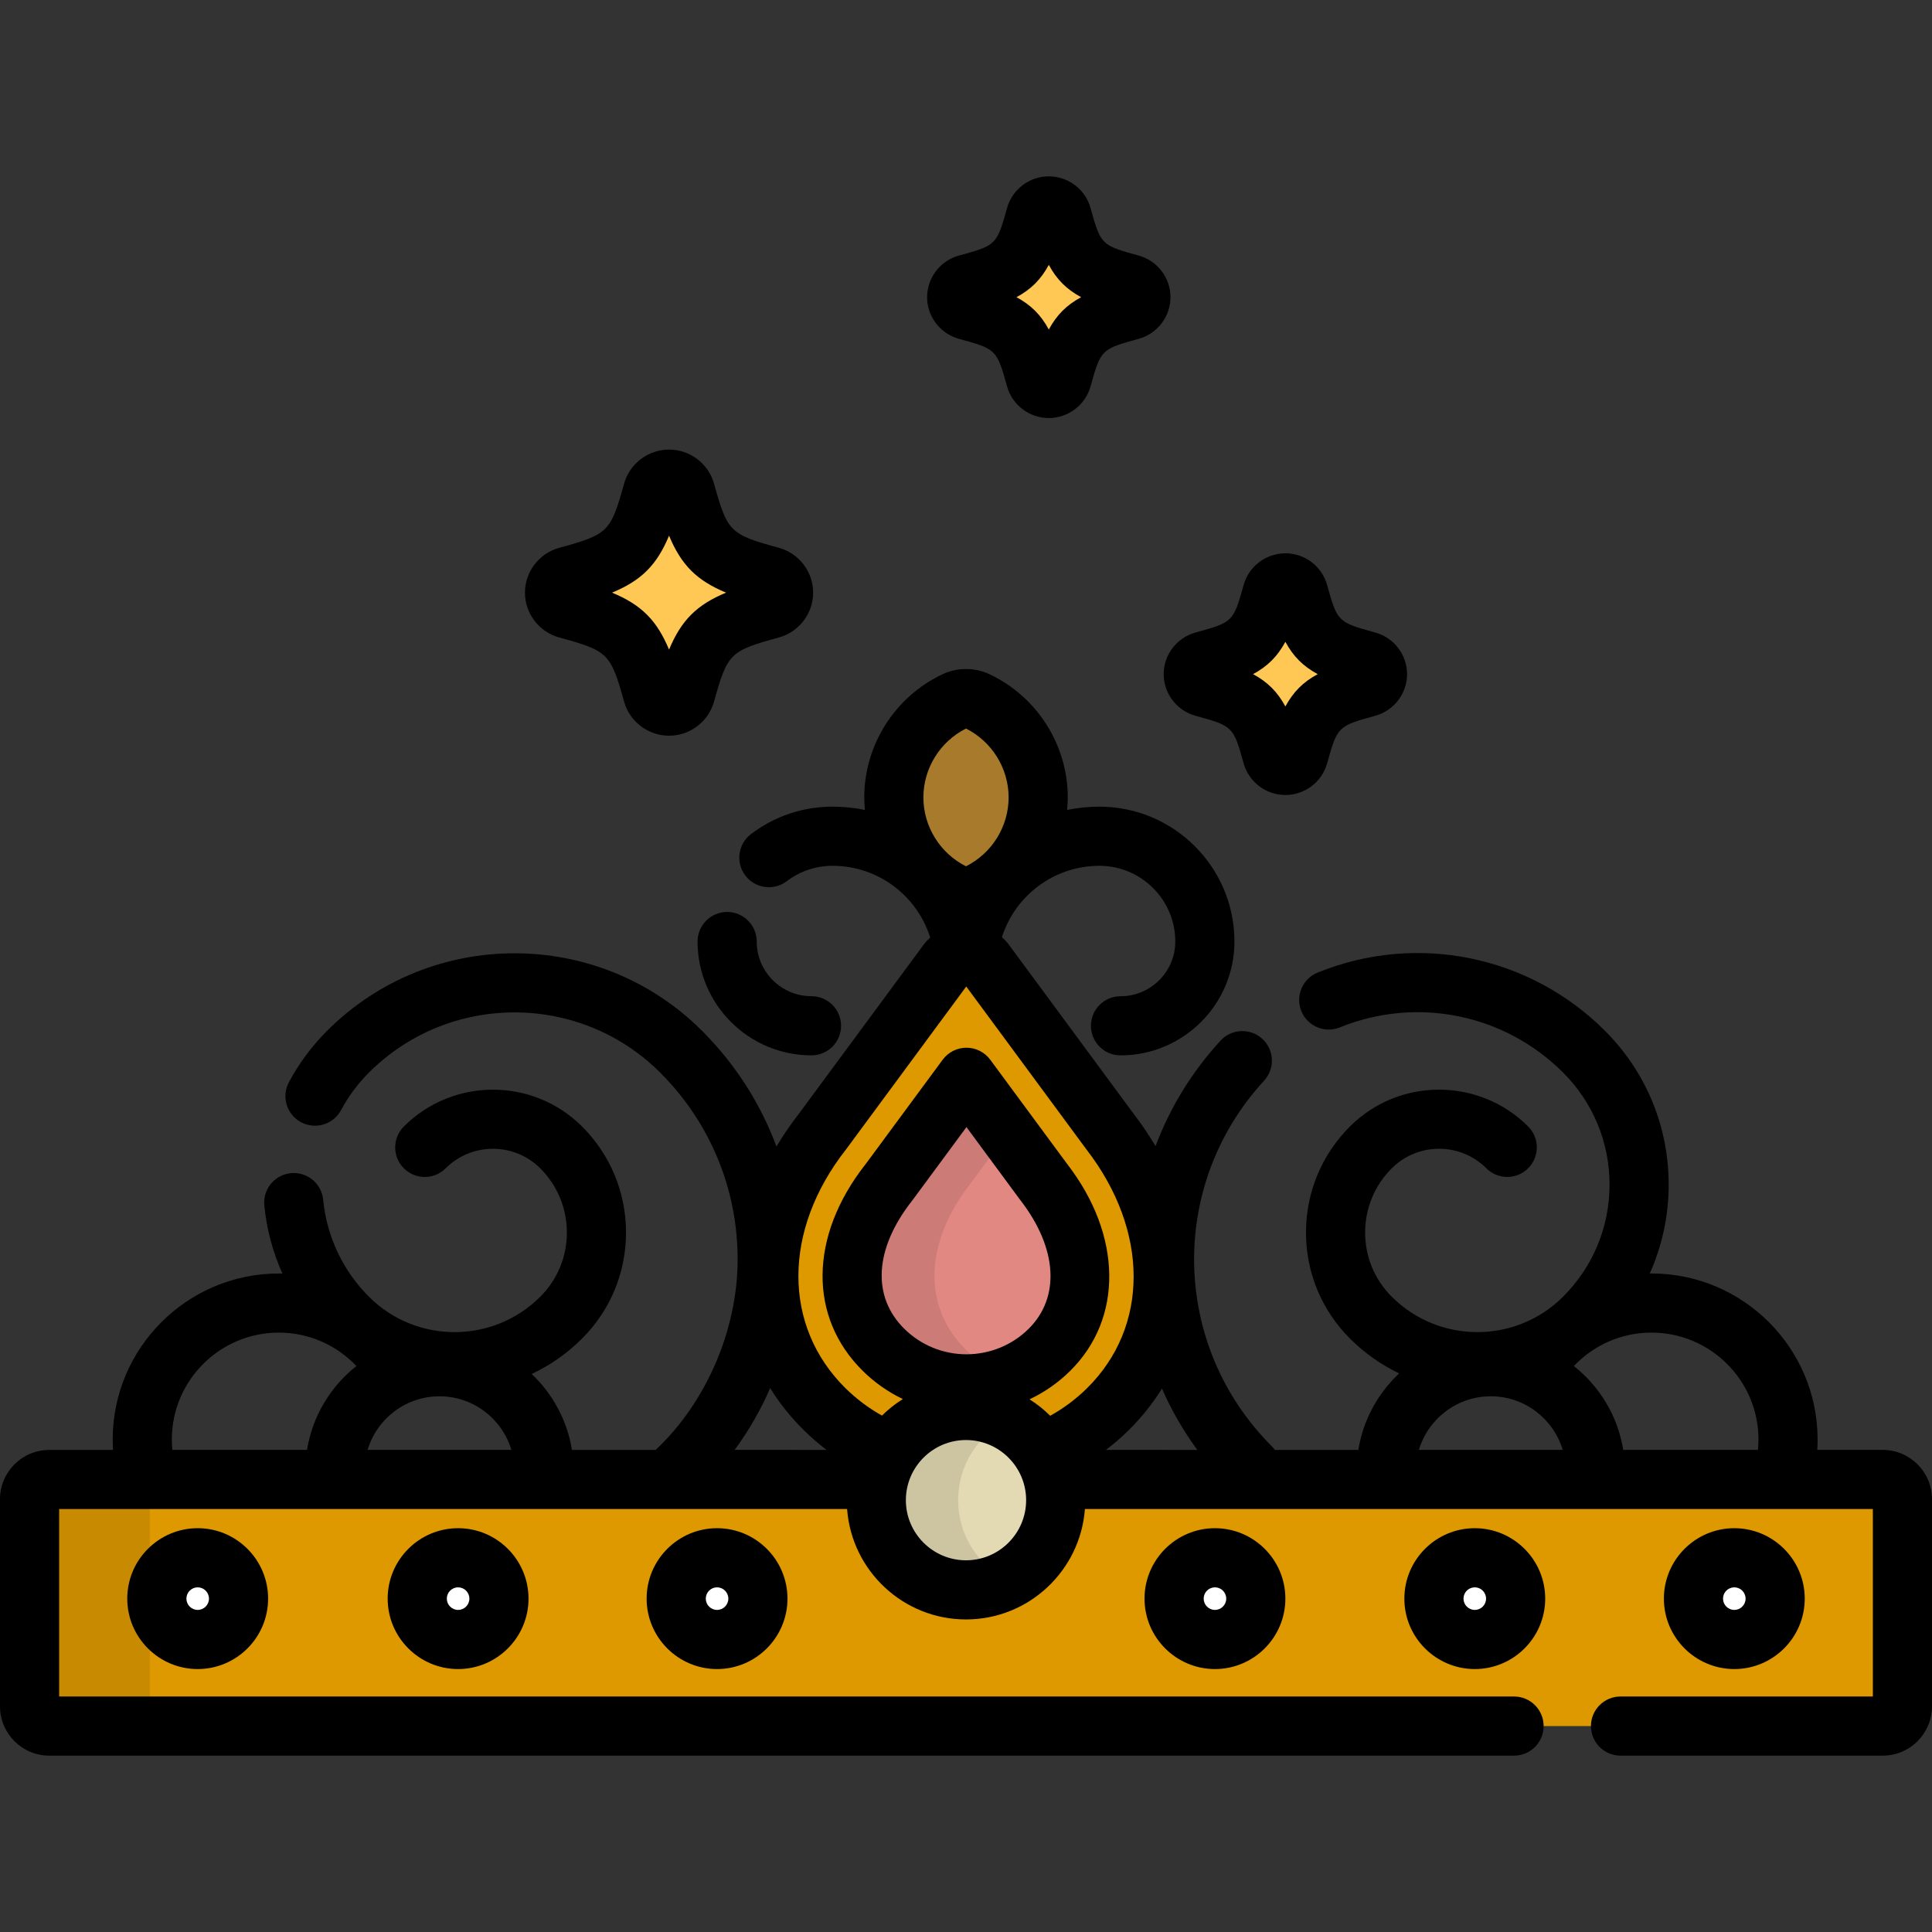 <?xml version="1.0" encoding="iso-8859-1"?>
<!-- Uploaded to: SVG Repo, www.svgrepo.com, Generator: SVG Repo Mixer Tools -->
<svg height="800px" width="800px" version="1.1" id="Layer_1" xmlns="http://www.w3.org/2000/svg" xmlns:xlink="http://www.w3.org/1999/xlink" 
	 viewBox="0 0 512 512" xml:space="preserve">
<rect x="0" y="0" width="512" height="512" fill="#333333" stroke="none"/>
<path style="fill:#A87B2C;" d="M258.818,185.733c-0.892-0.417-1.855-0.627-2.818-0.627c-0.963,0-1.926,0.209-2.818,0.627
	c-9.909,4.63-16.31,14.675-16.31,25.593c0,10.918,6.401,20.963,16.31,25.592c0.892,0.418,1.855,0.627,2.818,0.627
	c0.963,0,1.927-0.208,2.818-0.627c9.909-4.629,16.31-14.673,16.31-25.592C275.129,200.408,268.728,190.363,258.818,185.733z"/>
<path style="fill:#DE9900;" d="M294.154,299.865l-33.08-44.842c-1.165-1.576-3.026-2.51-5.007-2.51c-1.981,0-3.843,0.934-5.005,2.51
	l-33.074,44.818c-19.312,24.652-19.083,54.23,0.577,73.632c5.041,4.97,10.92,8.82,17.321,11.426
	c4.209-6.673,11.642-11.11,20.115-11.11c8.491,0,15.937,4.455,20.141,11.152c6.446-2.606,12.364-6.469,17.432-11.468
	C313.047,354.256,313.281,324.683,294.154,299.865z"/>
<path style="fill:#E28883;" d="M256.11,366.745c-8.275-0.027-16.084-3.225-21.946-9.005c-11.608-11.455-11.111-28.425,1.307-44.276
	c0.131-0.167,0.26-0.336,0.385-0.507l20.267-27.462l20.275,27.485c0.092,0.124,0.187,0.248,0.28,0.371
	c12.175,15.796,12.725,33.224,1.401,44.399C272.231,363.515,264.428,366.713,256.11,366.745z"/>
<path style="opacity:0.1;enable-background:new    ;" d="M256.01,357.74c-11.608-11.455-11.111-28.425,1.307-44.276
	c0.131-0.167,0.26-0.336,0.385-0.507l9.341-12.658l-10.921-14.804l-20.267,27.462c-0.124,0.17-0.254,0.34-0.385,0.507
	c-12.419,15.851-12.915,32.821-1.307,44.276c5.862,5.78,13.671,8.978,21.946,9.005c3.8-0.015,7.489-0.697,10.937-1.976
	C262.952,363.248,259.193,360.879,256.01,357.74z"/>
<g>
	<path style="fill:#FFC753;" d="M204.333,152.731c-15.602-4.268-18.353-6.995-22.66-22.454c-0.543-1.947-2.329-3.294-4.368-3.294
		c-2.041,0-3.824,1.347-4.368,3.294c-4.306,15.459-7.061,18.185-22.658,22.454c-1.965,0.539-3.329,2.308-3.329,4.328
		c0,2.019,1.364,3.789,3.329,4.327c15.596,4.268,18.352,6.997,22.658,22.454c0.543,1.946,2.327,3.295,4.368,3.295
		c2.039,0,3.824-1.349,4.368-3.295c4.306-15.457,7.057-18.185,22.66-22.454c1.963-0.538,3.321-2.308,3.321-4.327
		C207.653,155.039,206.296,153.27,204.333,152.731z"/>
	<path style="fill:#FFC753;" d="M362.376,175.176c-12.547-3.432-14.761-5.626-18.226-18.059c-0.435-1.566-1.874-2.649-3.51-2.649
		c-1.64,0-3.077,1.083-3.512,2.649c-3.463,12.433-5.679,14.626-18.224,18.059c-1.58,0.433-2.675,1.857-2.675,3.481
		c0,1.624,1.096,3.047,2.675,3.481c12.545,3.431,14.761,5.627,18.224,18.06c0.435,1.564,1.871,2.649,3.512,2.649
		c1.636,0,3.075-1.085,3.51-2.649c3.465-12.433,5.68-14.629,18.226-18.06c1.578-0.434,2.672-1.857,2.672-3.481
		C365.048,177.032,363.954,175.609,362.376,175.176z"/>
	<path style="fill:#FFC753;" d="M299.682,75.28c-12.547-3.432-14.761-5.626-18.226-18.059c-0.435-1.566-1.874-2.649-3.51-2.649
		c-1.641,0-3.077,1.083-3.512,2.649c-3.463,12.433-5.679,14.626-18.224,18.059c-1.58,0.433-2.676,1.857-2.676,3.481
		s1.096,3.047,2.676,3.481c12.545,3.431,14.761,5.627,18.224,18.06c0.435,1.564,1.871,2.649,3.512,2.649
		c1.636,0,3.075-1.085,3.51-2.649c3.465-12.433,5.68-14.629,18.226-18.06c1.578-0.434,2.672-1.857,2.672-3.481
		C302.353,77.137,301.26,75.713,299.682,75.28z"/>
</g>
<path style="fill:#DE9900;" d="M498.939,392.074h-219.81c0.416,1.762,0.643,3.597,0.643,5.486c0,13.128-10.642,23.771-23.771,23.771
	c-13.128,0-23.771-10.643-23.771-23.771c0-1.889,0.227-3.724,0.643-5.486H13.061c-2.873,0-5.224,2.351-5.224,5.224v54.904
	c0,2.873,2.351,5.224,5.224,5.224h485.878c2.873,0,5.224-2.351,5.224-5.224v-54.904
	C504.163,394.425,501.812,392.074,498.939,392.074z"/>
<path style="opacity:0.1;enable-background:new    ;" d="M39.706,452.202v-54.904c0-2.873,2.351-5.224,5.224-5.224H13.061
	c-2.873,0-5.224,2.351-5.224,5.224v54.904c0,2.873,2.351,5.224,5.224,5.224h31.869C42.057,457.427,39.706,455.076,39.706,452.202z"
	/>
<g>
	<circle style="fill:#FFFFFF;" cx="190.025" cy="423.653" r="10.826"/>
	<circle style="fill:#FFFFFF;" cx="121.396" cy="423.653" r="10.826"/>
	<circle style="fill:#FFFFFF;" cx="52.391" cy="423.653" r="10.826"/>
	<circle style="fill:#FFFFFF;" cx="459.609" cy="423.653" r="10.826"/>
	<circle style="fill:#FFFFFF;" cx="390.834" cy="423.653" r="10.826"/>
	<circle style="fill:#FFFFFF;" cx="321.975" cy="423.653" r="10.826"/>
</g>
<circle style="fill:#E3DAB3;" cx="256" cy="397.562" r="23.771"/>
<path style="opacity:0.1;enable-background:new    ;" d="M253.91,397.56c0-9.221,5.255-17.212,12.931-21.153
	c-3.251-1.67-6.935-2.618-10.841-2.618c-13.128,0-23.771,10.644-23.771,23.771c0,13.128,10.643,23.771,23.771,23.771
	c3.906,0,7.59-0.949,10.841-2.619C259.165,414.772,253.91,406.781,253.91,397.56z"/>
<path d="M148.214,168.944c12.964,3.548,13.606,4.184,17.177,17.001c1.483,5.314,6.382,9.026,11.916,9.026s10.433-3.711,11.916-9.029
	c3.57-12.816,4.212-13.451,17.18-16.999c5.35-1.465,9.086-6.353,9.086-11.885c0-5.53-3.734-10.418-9.089-11.887
	c-12.966-3.547-13.608-4.183-17.178-16.999c-1.482-5.314-6.381-9.026-11.916-9.026s-10.434,3.711-11.916,9.028
	c-3.569,12.815-4.212,13.45-17.18,16.999c-5.353,1.467-9.093,6.355-9.093,11.886C139.117,162.591,142.857,167.479,148.214,168.944z
	 M177.307,141.956c3.235,7.779,7.335,11.884,15.11,15.102c-7.776,3.219-11.875,7.324-15.11,15.102
	c-3.235-7.778-7.334-11.883-15.111-15.102C169.973,153.839,174.073,149.734,177.307,141.956z"/>
<path d="M316.835,189.697c9.9,2.708,10.02,2.826,12.74,12.599c1.372,4.938,5.922,8.387,11.063,8.387
	c5.14,0,9.688-3.449,11.059-8.381c2.725-9.779,2.845-9.897,12.755-12.608c4.963-1.365,8.43-5.904,8.43-11.037
	c0-5.138-3.468-9.676-8.44-11.04c-9.902-2.708-10.021-2.826-12.744-12.596c-1.37-4.94-5.919-8.389-11.061-8.389
	c-5.143,0-9.692,3.45-11.061,8.383c-2.723,9.776-2.843,9.893-12.746,12.604c-4.971,1.361-8.442,5.901-8.442,11.038
	C308.39,183.792,311.859,188.331,316.835,189.697z M340.638,170.086c2.088,3.87,4.704,6.489,8.57,8.57
	c-3.865,2.082-6.482,4.7-8.569,8.57c-2.088-3.871-4.703-6.489-8.57-8.571C335.935,176.574,338.551,173.955,340.638,170.086z"/>
<path d="M254.141,89.8c9.9,2.708,10.02,2.826,12.74,12.599c1.372,4.938,5.923,8.387,11.063,8.387c5.14,0,9.688-3.449,11.059-8.381
	c2.725-9.779,2.845-9.897,12.755-12.608c4.963-1.365,8.43-5.904,8.43-11.037c0-5.138-3.468-9.676-8.44-11.039
	c-9.902-2.708-10.021-2.826-12.744-12.596c-1.37-4.94-5.919-8.389-11.061-8.389c-5.143,0-9.692,3.45-11.061,8.383
	c-2.723,9.776-2.843,9.893-12.746,12.604c-4.971,1.362-8.442,5.901-8.442,11.038C245.696,83.895,249.165,88.434,254.141,89.8z
	 M277.944,70.191c2.088,3.87,4.704,6.489,8.57,8.57c-3.865,2.082-6.482,4.701-8.569,8.57c-2.088-3.871-4.703-6.489-8.57-8.571
	C273.241,76.678,275.857,74.06,277.944,70.191z"/>
<path d="M184.865,249.516c0,16.633,13.543,30.165,30.189,30.165c4.329,0,7.837-3.509,7.837-7.837s-3.508-7.837-7.837-7.837
	c-8.004,0-14.516-6.501-14.516-14.492c0-4.328-3.508-7.837-7.837-7.837S184.865,245.188,184.865,249.516z"/>
<path d="M171.363,423.652c0,10.291,8.373,18.664,18.663,18.664c10.291,0,18.663-8.373,18.663-18.664s-8.373-18.664-18.663-18.664
	S171.363,413.361,171.363,423.652z M193.017,423.652c0,1.649-1.341,2.991-2.989,2.991s-2.989-1.342-2.989-2.991
	c0-1.649,1.341-2.99,2.989-2.99C191.675,420.662,193.017,422.003,193.017,423.652z"/>
<path d="M102.736,423.652c0,10.291,8.373,18.664,18.663,18.664s18.663-8.373,18.663-18.664s-8.373-18.664-18.663-18.664
	S102.736,413.361,102.736,423.652z M124.39,423.652c0,1.649-1.341,2.991-2.989,2.991c-1.649,0-2.989-1.342-2.989-2.991
	c0-1.649,1.341-2.99,2.989-2.99C123.049,420.662,124.39,422.003,124.39,423.652z"/>
<path d="M372.168,423.652c0,10.291,8.373,18.664,18.663,18.664c10.29,0,18.663-8.373,18.663-18.664s-8.373-18.664-18.663-18.664
	C380.54,404.988,372.168,413.361,372.168,423.652z M393.82,423.652c0,1.649-1.341,2.991-2.989,2.991
	c-1.649,0-2.989-1.342-2.989-2.991c0-1.649,1.341-2.99,2.989-2.99C392.479,420.662,393.82,422.003,393.82,423.652z"/>
<path d="M303.31,423.652c0,10.291,8.373,18.664,18.663,18.664c10.291,0,18.663-8.373,18.663-18.664s-8.373-18.664-18.663-18.664
	C311.683,404.988,303.31,413.361,303.31,423.652z M324.963,423.652c0,1.649-1.341,2.991-2.989,2.991
	c-1.649,0-2.989-1.342-2.989-2.991c0-1.649,1.341-2.99,2.989-2.99C323.623,420.662,324.963,422.003,324.963,423.652z"/>
<path d="M33.726,423.652c0,10.291,8.373,18.664,18.663,18.664c10.291,0,18.663-8.373,18.663-18.664s-8.373-18.664-18.663-18.664
	S33.726,413.361,33.726,423.652z M55.38,423.652c0,1.649-1.341,2.991-2.989,2.991s-2.989-1.342-2.989-2.991
	c0-1.649,1.341-2.99,2.989-2.99S55.38,422.003,55.38,423.652z"/>
<path d="M478.274,423.652c0-10.291-8.373-18.664-18.663-18.664c-10.291,0-18.663,8.373-18.663,18.664s8.373,18.664,18.663,18.664
	C469.901,442.316,478.274,433.944,478.274,423.652z M456.62,423.652c0-1.649,1.341-2.99,2.989-2.99s2.989,1.342,2.989,2.99
	c0,1.649-1.341,2.991-2.989,2.991S456.62,425.301,456.62,423.652z"/>
<path d="M498.939,384.238h-17.345c0.057-0.918,0.088-1.841,0.088-2.768c0-24.255-19.751-43.989-44.029-43.989
	c-0.151,0-0.301,0.006-0.452,0.008c3.277-7.315,5.017-15.298,5.017-23.554c0-15.412-6.008-29.901-16.918-40.798
	c-20.015-19.993-49.896-26.036-76.116-15.391c-4.011,1.628-5.941,6.198-4.314,10.209c1.628,4.009,6.2,5.943,10.209,4.313
	c20.377-8.27,43.593-3.578,59.144,11.957c7.945,7.936,12.321,18.487,12.321,29.71c0,11.222-4.376,21.773-12.321,29.71
	c-12.512,12.5-32.876,12.502-45.39,0c-4.552-4.546-7.058-10.59-7.058-17.019c0-6.427,2.507-12.471,7.058-17.017
	c6.91-6.902,18.154-6.903,25.062,0c3.064,3.059,8.026,3.055,11.082-0.005c3.059-3.063,3.057-8.024-0.005-11.083
	c-13.016-13.003-34.198-13.003-47.217,0c-7.515,7.507-11.655,17.487-11.655,28.106c0,10.618,4.139,20.6,11.654,28.108
	c3.904,3.9,8.326,6.97,13.04,9.235c-5.627,5.266-9.547,12.332-10.822,20.269h-22.117c-0.237-0.325-0.494-0.639-0.788-0.933
	c-26.67-26.64-27.58-69.211-2.072-96.918c2.932-3.184,2.726-8.142-0.458-11.074c-3.185-2.932-8.143-2.726-11.074,0.459
	c-7.73,8.398-13.464,17.915-17.237,27.972c-1.72-2.908-3.651-5.779-5.814-8.592l-33.039-44.785c-0.548-0.74-1.178-1.401-1.849-2.011
	c3.467-10.949,13.735-18.911,25.831-18.911c11.086,0,20.106,9.005,20.106,20.074c0,7.99-6.512,14.492-14.517,14.492
	c-4.329,0-7.837,3.509-7.837,7.837c0,4.328,3.508,7.837,7.837,7.837c16.647,0,30.19-13.533,30.19-30.165
	c0-19.711-16.051-35.747-35.779-35.747c-2.932,0-5.795,0.298-8.561,0.861c0.101-1.093,0.171-2.193,0.171-3.304
	c0-13.948-8.176-26.781-20.826-32.691c-3.814-1.786-8.459-1.786-12.275-0.002c-12.653,5.912-20.829,18.744-20.829,32.693
	c0,1.111,0.07,2.211,0.171,3.305c-2.767-0.564-5.631-0.862-8.563-0.862c-7.885,0-15.362,2.513-21.626,7.268
	c-3.447,2.616-4.12,7.534-1.503,10.98c2.617,3.448,7.534,4.122,10.981,1.504c3.514-2.669,7.716-4.078,12.149-4.078
	c12.132,0,22.427,8.006,25.865,19.006c-0.634,0.587-1.233,1.218-1.752,1.923l-33.01,44.73c-2.232,2.856-4.216,5.775-5.981,8.734
	c-4.234-11.395-10.896-21.848-19.756-30.698c-27.38-27.349-71.93-27.349-99.308,0c-4.053,4.048-7.466,8.641-10.141,13.653
	c-2.04,3.818-0.597,8.566,3.22,10.605c3.818,2.038,8.567,0.595,10.604-3.22c1.948-3.647,4.435-6.992,7.392-9.947
	c21.273-21.248,55.884-21.248,77.156,0c13.247,13.233,20.543,30.826,20.543,49.54c0,18.576-8.323,37.925-21.732,50.473H151.57
	c-1.262-7.866-5.121-14.871-10.664-20.123c4.828-2.277,9.353-5.4,13.34-9.382c7.515-7.508,11.654-17.49,11.654-28.108
	c0-10.618-4.14-20.599-11.654-28.106c-13.018-13.004-34.198-13.003-47.217,0c-3.063,3.059-3.065,8.021-0.005,11.083
	c3.059,3.062,8.022,3.065,11.083,0.005c6.909-6.904,18.152-6.901,25.063,0c4.551,4.546,7.057,10.589,7.057,17.017
	s-2.506,12.473-7.058,17.019c-12.512,12.5-32.876,12.502-45.39,0c-6.899-6.891-11.208-16.016-12.131-25.696
	c-0.411-4.308-4.238-7.472-8.546-7.055c-4.309,0.411-7.468,4.238-7.056,8.546c0.599,6.271,2.243,12.368,4.795,18.059
	c-0.316-0.006-0.63-0.018-0.946-0.018c-24.277,0-44.029,19.733-44.029,43.989c0,0.928,0.03,1.851,0.088,2.768H13.061
	C5.859,384.238,0,390.096,0,397.299v54.904c0,7.202,5.859,13.061,13.061,13.061H401.24c4.329,0,7.837-3.509,7.837-7.837
	s-3.508-7.837-7.837-7.837H15.673v-49.68h208.816c1.208,16.334,14.874,29.257,31.511,29.257s30.303-12.923,31.511-29.257h208.816
	v49.68h-66.873c-4.329,0-7.837,3.509-7.837,7.837s3.508,7.837,7.837,7.837h69.486c7.202,0,13.061-5.859,13.061-13.061v-54.904
	C512,390.096,506.141,384.238,498.939,384.238z M81.364,384.238H45.674c-0.09-0.914-0.136-1.838-0.136-2.768
	c0-15.613,12.721-28.316,28.355-28.316c8.092,0,15.394,3.41,20.565,8.859C87.618,367.416,82.804,375.268,81.364,384.238z
	 M97.415,384.238c2.443-8.204,10.054-14.207,19.053-14.207s16.61,6.004,19.053,14.207L97.415,384.238L97.415,384.238z
	 M244.708,211.326c0-7.703,4.414-14.805,11.292-18.251c6.878,3.445,11.292,10.549,11.292,18.251c0,7.7-4.409,14.799-11.292,18.25
	C249.121,226.132,244.708,219.03,244.708,211.326z M194.696,384.238c3.751-5.128,6.91-10.611,9.409-16.378
	c2.449,3.964,5.433,7.718,8.956,11.194c1.898,1.87,3.901,3.598,5.994,5.184H194.696z M256,413.495
	c-8.787,0-15.935-7.148-15.935-15.935c0-8.787,7.148-15.935,15.935-15.935s15.935,7.148,15.935,15.935
	C271.935,406.346,264.787,413.495,256,413.495z M256.109,358.908c-6.218-0.027-12.056-2.423-16.44-6.747
	c-8.673-8.559-7.936-21.219,1.981-33.877c0.182-0.233,0.363-0.469,0.512-0.675l13.961-18.917l13.97,18.938l0.296,0.393
	c0.008,0.011,0.075,0.099,0.084,0.11c9.752,12.651,10.557,25.693,2.107,34.034C268.202,356.484,262.354,358.877,256.109,358.908z
	 M278.317,375.198c-1.652-1.649-3.491-3.111-5.472-4.365c3.937-1.858,7.567-4.378,10.739-7.508
	c14.101-13.917,13.821-35.924-0.73-54.803l-20.426-27.682c-1.476-2.003-3.817-3.185-6.305-3.185h-0.001
	c-2.488,0-4.828,1.182-6.305,3.183l-20.29,27.492c-0.076,0.104-0.155,0.207-0.227,0.297c-14.849,18.953-15.101,40.42-0.639,54.69
	c3.138,3.094,6.721,5.592,10.6,7.445c-2.003,1.256-3.859,2.726-5.529,4.384c-3.493-1.96-6.748-4.379-9.665-7.255
	c-16.678-16.458-16.643-41.865,0.088-63.22c0.046-0.06,0.092-0.119,0.136-0.179l31.775-43.056l31.781,43.08
	c0.032,0.044,0.066,0.088,0.099,0.132c16.592,21.528,16.641,46.944,0.123,63.243C285.13,370.794,281.845,373.229,278.317,375.198z
	 M293.077,384.238c2.095-1.587,4.101-3.313,6-5.186c3.479-3.434,6.429-7.147,8.853-11.076c2.476,5.671,5.61,11.123,9.372,16.262
	L293.077,384.238L293.077,384.238z M376.026,384.238c2.443-8.204,10.054-14.207,19.053-14.207s16.611,6.004,19.053,14.207
	L376.026,384.238L376.026,384.238z M465.873,384.238h-35.698c-1.442-8.966-6.247-16.822-13.086-22.226
	c5.169-5.449,12.472-8.859,20.565-8.859c15.635,0,28.355,12.702,28.355,28.316C466.008,382.399,465.962,383.322,465.873,384.238z"/>
</svg>